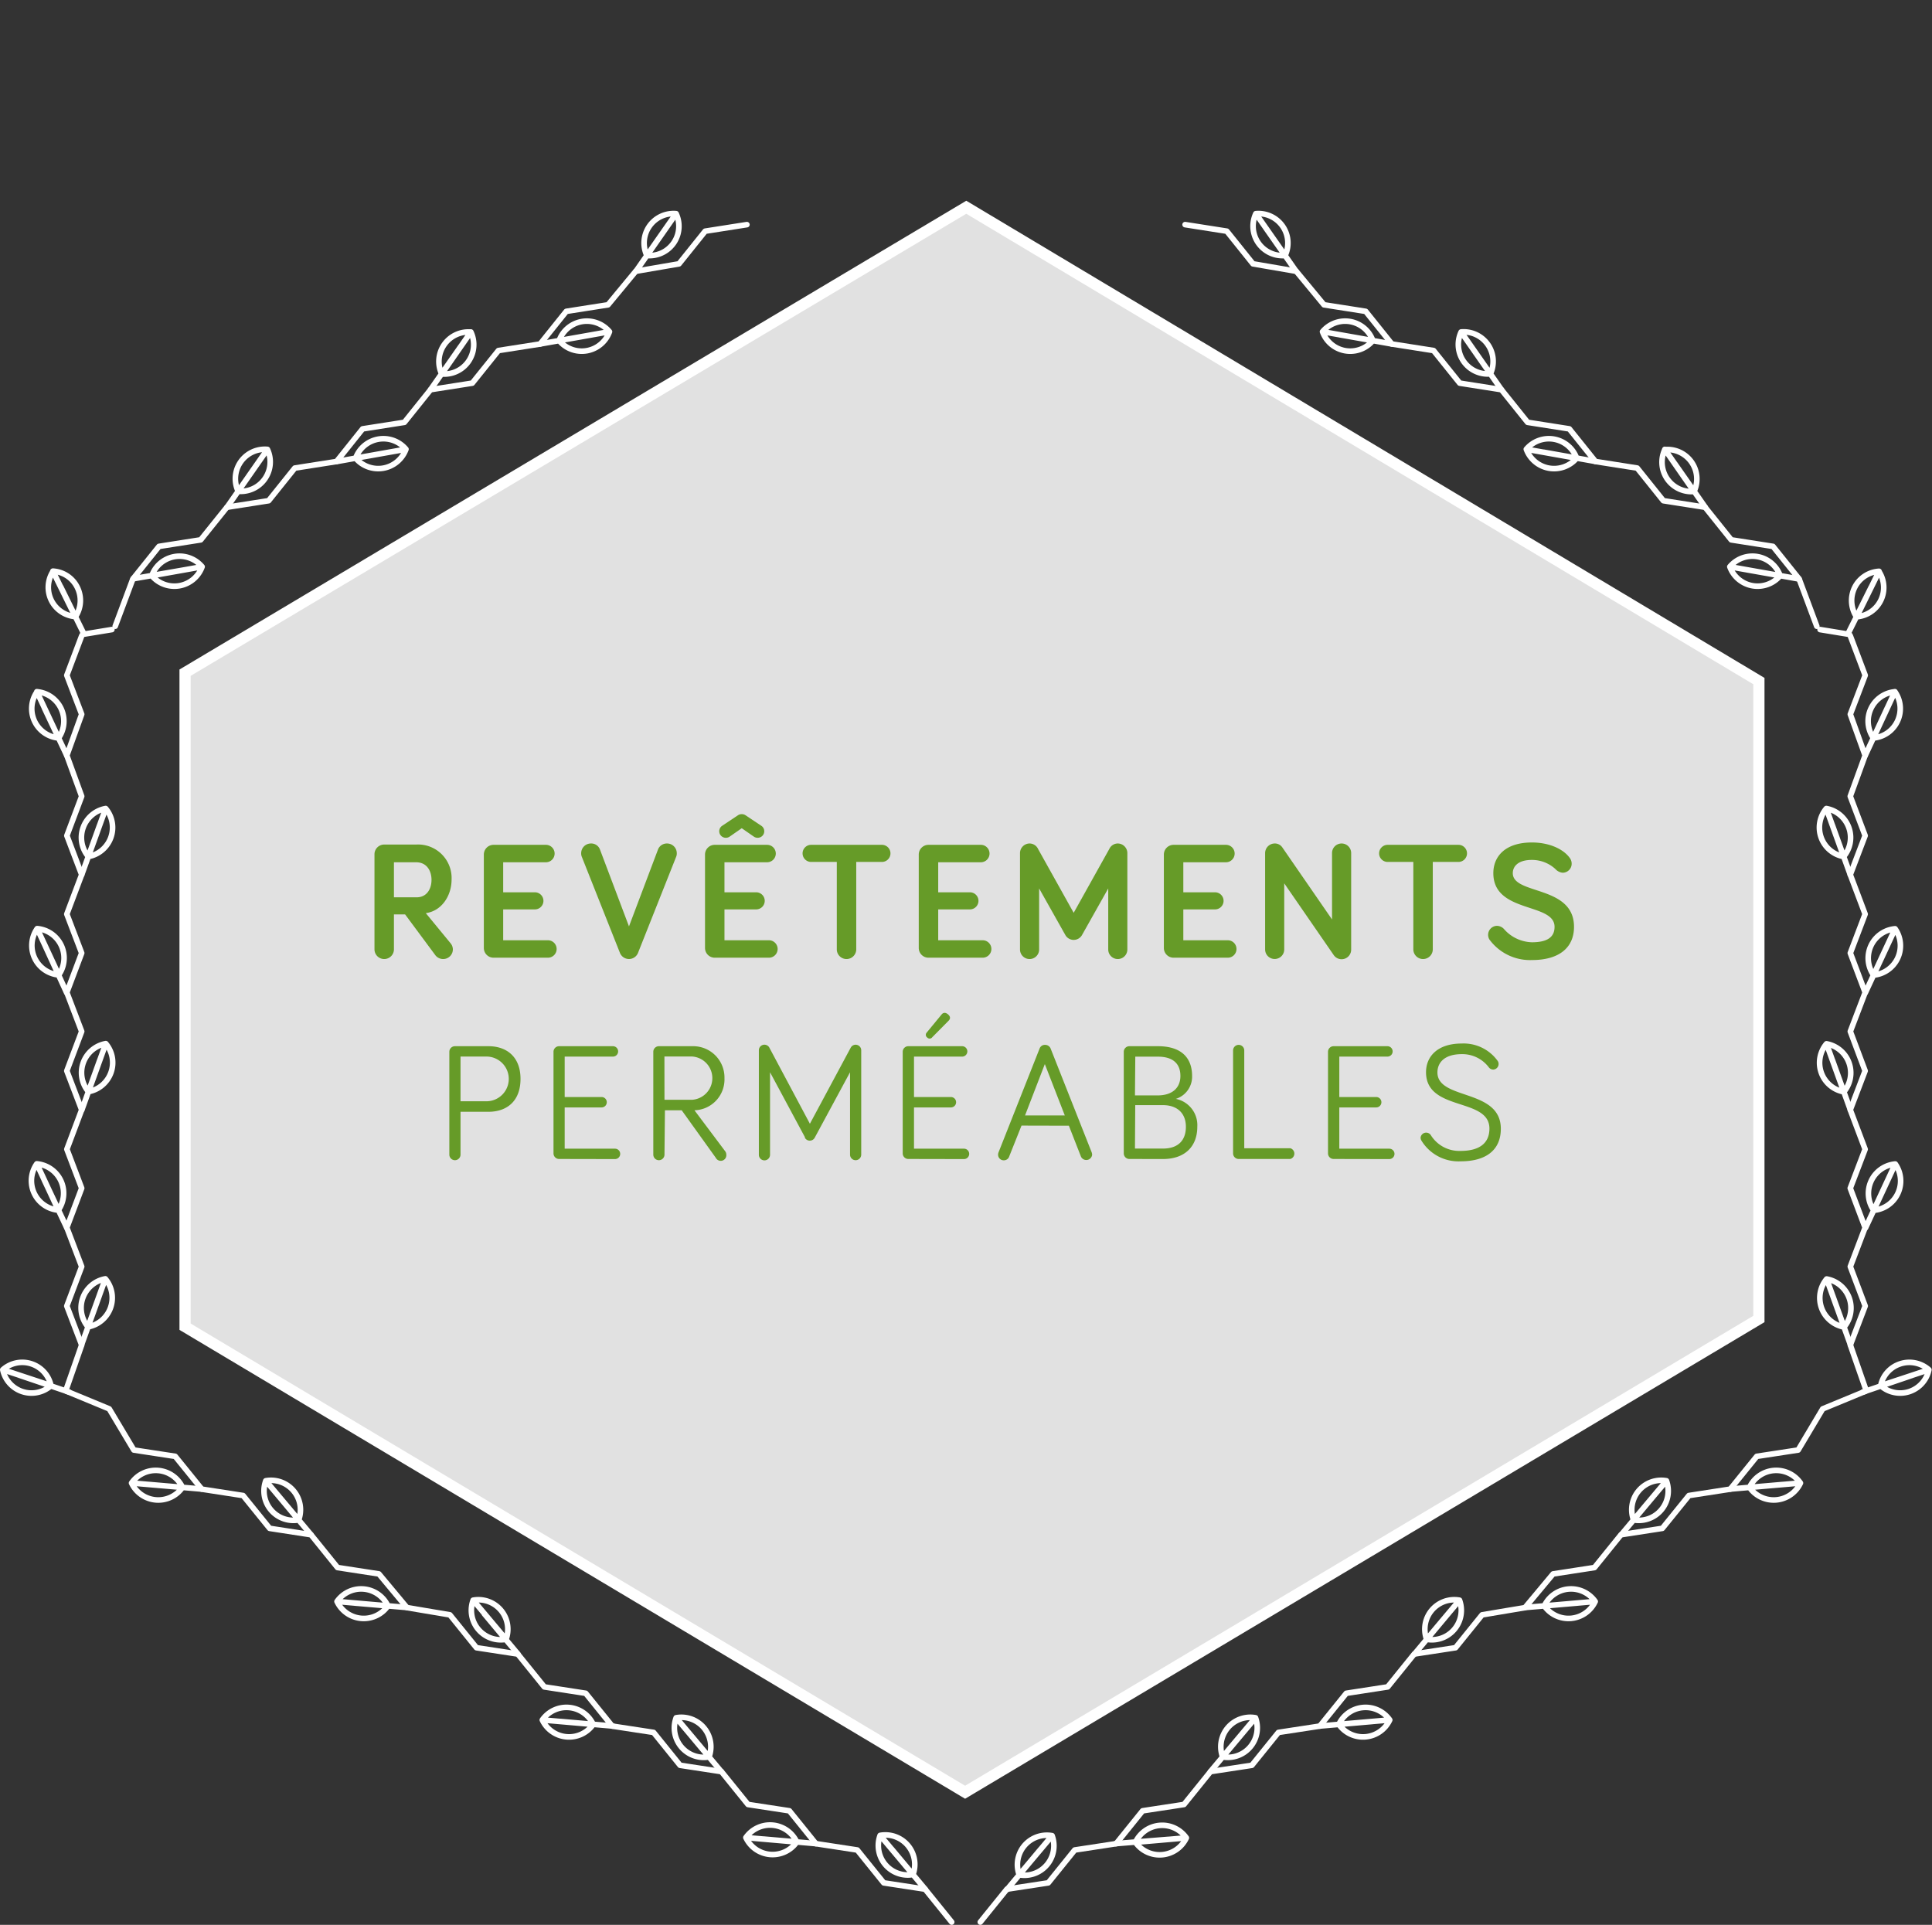 <svg id="Calque_1" data-name="Calque 1" xmlns="http://www.w3.org/2000/svg" xmlns:xlink="http://www.w3.org/1999/xlink" viewBox="0 0 345.56 344.29"><rect x="0" y="0" width="345.56" height="344.29" fill="#333333" stroke="none"/><defs><style>.cls-1,.cls-4{fill:none;}.cls-2{fill:#fff;fill-opacity:0.85;stroke-miterlimit:10;stroke-width:2px;}.cls-2,.cls-4{stroke:#fff;}.cls-3{clip-path:url(#clip-path);}.cls-4{stroke-linecap:round;stroke-linejoin:round;}.cls-5{fill:#669b28;}</style><clipPath id="clip-path"><rect class="cls-1" width="345.56" height="344.29"/></clipPath></defs><polygon class="cls-2" points="314.6 235.92 314.6 121.82 172.83 37.07 33.1 120.32 33.1 237.3 172.62 320.57 314.6 235.92"/><g class="cls-3"><path class="cls-4" d="M36.06,266.34l-9.34-.81m-3.19-.27,9.11.78m-9.11-.78a5.28,5.28,0,0,1,9.11.78,5.28,5.28,0,0,1-9.11-.78Zm32.07,9.22-6-7.17m-2.06-2.45,5.88,7m-5.88-7a5.27,5.27,0,0,1,5.88,7,5.27,5.27,0,0,1-5.88-7Zm25.26,22.67-9.34-.8m-3.18-.28,9.1.79m-9.1-.79a5.28,5.28,0,0,1,9.1.79,5.28,5.28,0,0,1-9.1-.79Zm32.35,9.39-6-7.18m-2-2.44,5.88,7m-5.88-7a5.27,5.27,0,0,1,5.88,7,5.27,5.27,0,0,1-5.88-7Zm25,22.51-9.34-.81M97,307.64l9.1.79m-9.1-.79a5.28,5.28,0,0,1,9.1.79,5.28,5.28,0,0,1-9.1-.79ZM129,316.87l-6-7.17m-2.06-2.45,5.88,7m-5.88-7a5.27,5.27,0,0,1,5.88,7,5.27,5.27,0,0,1-5.88-7Zm25,22.51-9.34-.81m-3.19-.27,9.1.79m-9.1-.79a5.28,5.28,0,0,1,9.1.79,5.28,5.28,0,0,1-9.1-.79Zm32.07,9.23-6-7.18m-2.06-2.44,5.88,7m-5.88-7a5.27,5.27,0,0,1,5.88,7,5.27,5.27,0,0,1-5.88-7Z"/><polyline class="cls-4" points="170.22 343.79 165.47 337.91 158.07 336.78 153.33 330.9 145.93 329.77 141.19 323.89 133.79 322.76 129.04 316.88 121.64 315.75 116.9 309.87 109.5 308.74 104.76 302.87 97.36 301.73 92.61 295.85 85.22 294.72 80.47 288.84 72.79 287.55 67.77 281.52 60.37 280.38 55.63 274.51 48.23 273.37 43.48 267.5 36.09 266.36 31.34 260.49 23.94 259.36 19.54 252 11.85 248.82"/><path class="cls-4" d="M11.93,135.1l-4-8.49m-1.34-2.89L10.48,132m-3.85-8.27A5.28,5.28,0,0,1,10.48,132a5.27,5.27,0,0,1-3.85-8.27Zm8,32.7,3.18-8.81m1.09-3-3.1,8.59m3.1-8.59a5.28,5.28,0,0,1-3.1,8.59,5.28,5.28,0,0,1,3.1-8.59Zm-7,32.9L8,169m-1.35-2.9,3.85,8.28m-3.85-8.28a5.27,5.27,0,0,1,3.85,8.28,5.28,5.28,0,0,1-3.85-8.28Zm8,32.39,3.18-8.82m1.09-3-3.1,8.59m3.1-8.59a5.28,5.28,0,0,1-3.1,8.59,5.28,5.28,0,0,1,3.1-8.59Zm-7,32.89-4-8.49m-1.34-2.9,3.85,8.28m-3.85-8.28a5.28,5.28,0,0,1,3.85,8.28,5.27,5.27,0,0,1-3.85-8.28Zm8,32.39,3.18-8.82m1.08-3-3.1,8.59m3.1-8.59a5.28,5.28,0,0,1-3.1,8.59,5.28,5.28,0,0,1,3.1-8.59Z"/></g><polyline class="cls-4" points="11.85 248.49 14.61 240.57 11.95 233.6 14.61 226.55 11.95 219.58 14.61 212.53 11.96 205.56 14.61 198.51 11.95 191.54 14.61 184.49 11.95 177.52 14.61 170.47 11.95 163.5 14.61 156.45 11.96 149.47 14.61 142.43 11.95 135.13 14.61 127.76 11.95 120.79 14.61 113.74"/><g class="cls-3"><path class="cls-4" d="M113.74,48.52l5.36-7.68m1.83-2.62L115.7,45.7m5.23-7.48a5.26,5.26,0,0,1-5.23,7.48,5.27,5.27,0,0,1,5.23-7.48Zm-24.3,23.3,9.23-1.63m3.15-.56-9,1.59m9-1.59a5.27,5.27,0,0,1-9,1.59,5.27,5.27,0,0,1,9-1.59ZM77,69.7,82.39,62m1.83-2.62L79,66.89m5.23-7.49A5.27,5.27,0,0,1,79,66.89a5.28,5.28,0,0,1,5.23-7.49Zm-24,23.15,9.23-1.64m3.15-.56-9,1.6m9-1.6a5.29,5.29,0,0,1-9,1.6,5.28,5.28,0,0,1,9-1.6Zm-32,10.37L46,83m1.83-2.62-5.23,7.49m5.23-7.49a5.27,5.27,0,0,1-5.23,7.49,5.27,5.27,0,0,1,5.23-7.49Zm-24,23.14L33,101.93m3.15-.56-9,1.6m9-1.6a5.28,5.28,0,0,1-9,1.6,5.27,5.27,0,0,1,9-1.6Z"/></g><polyline class="cls-4" points="20.61 112.01 23.76 103.57 28.44 97.73 35.9 96.56 40.58 90.73 48.05 89.56 52.73 83.72 60.19 82.55 64.86 76.71 72.33 75.54 77.01 69.7 84.47 68.53 89.15 62.7 96.61 61.53 101.29 55.69 108.75 54.52 113.71 48.52 121.45 47.19 126.13 41.35 133.59 40.18"/><g class="cls-3"><path class="cls-4" d="M15,113.37,10.88,105m-1.42-2.84,4,8.13m-4-8.13a5.19,5.19,0,0,1,4.36,2.89,5.26,5.26,0,0,1-.31,5.24,5.25,5.25,0,0,1-4-8.13Z"/></g><line class="cls-4" x1="14.77" y1="113.47" x2="20.01" y2="112.61"/><g class="cls-3"><path class="cls-4" d="M12.37,249,3.52,246m-3-1,8.62,2.85M.5,245a5.25,5.25,0,0,1,8.62,2.85A5.25,5.25,0,0,1,.5,245Z"/><path class="cls-4" d="M309.5,266.34l9.34-.81m3.19-.27-9.11.78m9.11-.78a5.28,5.28,0,0,0-9.11.78,5.28,5.28,0,0,0,9.11-.78ZM290,274.48l6-7.17m2.06-2.45-5.88,7m5.88-7a5.27,5.27,0,0,0-5.88,7,5.27,5.27,0,0,0,5.88-7Zm-25.27,22.67,9.34-.8m3.19-.28-9.1.79m9.1-.79a5.28,5.28,0,0,0-9.1.79,5.28,5.28,0,0,0,9.1-.79ZM253,295.84l6-7.18m2.05-2.44-5.88,7m5.88-7a5.27,5.27,0,0,0-5.88,7,5.27,5.27,0,0,0,5.88-7Zm-25,22.51,9.34-.81m3.18-.28-9.1.79m9.1-.79a5.28,5.28,0,0,0-9.1.79,5.28,5.28,0,0,0,9.1-.79Zm-32.07,9.23,6-7.17m2.06-2.45-5.88,7m5.88-7a5.27,5.27,0,0,0-5.88,7,5.28,5.28,0,0,0,5.88-7Zm-25,22.51L209,329m3.19-.27-9.1.79m9.1-.79a5.28,5.28,0,0,0-9.1.79,5.28,5.28,0,0,0,9.1-.79Zm-32.07,9.23,6-7.18m2.06-2.44-5.88,7m5.88-7a5.27,5.27,0,0,0-5.88,7,5.27,5.27,0,0,0,5.88-7Z"/><polyline class="cls-4" points="175.34 343.79 180.09 337.91 187.49 336.78 192.23 330.9 199.63 329.77 204.37 323.89 211.77 322.76 216.51 316.88 223.91 315.75 228.66 309.87 236.06 308.74 240.8 302.87 248.2 301.73 252.95 295.85 260.34 294.72 265.09 288.84 272.76 287.55 277.79 281.52 285.19 280.38 289.93 274.51 297.33 273.37 302.08 267.5 309.47 266.36 314.22 260.49 321.62 259.36 326.01 252 333.71 248.82"/><path class="cls-4" d="M333.63,135.1l3.95-8.49m1.35-2.89L335.08,132m3.85-8.27a5.28,5.28,0,0,0-3.85,8.27,5.27,5.27,0,0,0,3.85-8.27Zm-8,32.7-3.18-8.81m-1.09-3,3.1,8.59m-3.1-8.59a5.28,5.28,0,0,0,3.1,8.59,5.28,5.28,0,0,0-3.1-8.59Zm7,32.9,3.95-8.49m1.35-2.9-3.85,8.28m3.85-8.28a5.27,5.27,0,0,0-3.85,8.28,5.28,5.28,0,0,0,3.85-8.28Zm-8,32.39-3.18-8.82m-1.09-3,3.1,8.59m-3.1-8.59a5.28,5.28,0,0,0,3.1,8.59,5.28,5.28,0,0,0-3.1-8.59Zm7,32.89,3.95-8.49m1.35-2.9-3.85,8.28m3.85-8.28a5.28,5.28,0,0,0-3.85,8.28,5.27,5.27,0,0,0,3.85-8.28Zm-8,32.39-3.18-8.82m-1.09-3,3.11,8.59m-3.11-8.59a5.29,5.29,0,0,0,3.11,8.59,5.28,5.28,0,0,0-3.11-8.59Z"/></g><polyline class="cls-4" points="333.71 248.49 330.95 240.57 333.61 233.6 330.95 226.55 333.6 219.58 330.94 212.53 333.6 205.56 330.94 198.51 333.6 191.54 330.95 184.49 333.61 177.52 330.95 170.47 333.6 163.5 330.94 156.45 333.6 149.47 330.94 142.43 333.6 135.13 330.95 127.76 333.61 120.79 330.95 113.74"/><g class="cls-3"><path class="cls-4" d="M231.82,48.52l-5.37-7.68m-1.83-2.62,5.24,7.48m-5.24-7.48a5.27,5.27,0,0,0,5.24,7.48,5.27,5.27,0,0,0-5.24-7.48Zm24.3,23.3-9.23-1.63m-3.14-.56,9,1.59m-9-1.59a5.27,5.27,0,0,0,9,1.59,5.27,5.27,0,0,0-9-1.59Zm32,10.37L263.17,62m-1.83-2.62,5.23,7.49m-5.23-7.49a5.27,5.27,0,0,0,5.23,7.49,5.28,5.28,0,0,0-5.23-7.49Zm24,23.15-9.23-1.64M273,80.35l9,1.6m-9-1.6a5.29,5.29,0,0,0,9,1.6,5.28,5.28,0,0,0-9-1.6Zm32,10.37L299.6,83m-1.83-2.62L303,87.91m-5.23-7.49A5.27,5.27,0,0,0,303,87.91a5.27,5.27,0,0,0-5.23-7.49Zm24,23.14-9.23-1.63m-3.14-.56,9,1.6m-9-1.6a5.28,5.28,0,0,0,9,1.6,5.27,5.27,0,0,0-9-1.6Z"/></g><polyline class="cls-4" points="324.95 112.01 321.8 103.57 317.12 97.73 309.65 96.56 304.98 90.73 297.51 89.56 292.83 83.72 285.37 82.55 280.69 76.71 273.23 75.54 268.55 69.7 261.09 68.53 256.41 62.7 248.95 61.53 244.27 55.69 236.81 54.52 231.85 48.52 224.11 47.19 219.43 41.35 211.97 40.18"/><g class="cls-3"><path class="cls-4" d="M330.53,113.37l4.15-8.34m1.41-2.84-4,8.13m4-8.13a5.22,5.22,0,0,0-4.36,2.89,5.29,5.29,0,0,0,.32,5.24,5.24,5.24,0,0,0,4-8.13Z"/></g><line class="cls-4" x1="330.79" y1="113.47" x2="325.54" y2="112.61"/><g class="cls-3"><path class="cls-4" d="M333.19,249,342,246m3-1-8.62,2.85m8.62-2.85a5.26,5.26,0,0,0-5.14-1.05,5.2,5.2,0,0,0-3.48,3.9,5.25,5.25,0,0,0,8.62-2.85Z"/></g><path class="cls-5" d="M70.46,163.56v6.24a1.74,1.74,0,1,1-3.48,0v-17a1.74,1.74,0,0,1,1.74-1.74h5.72a6,6,0,0,1,6.33,6.27c0,2.85-1.74,5.61-4.61,6l4.44,5.4A1.76,1.76,0,0,1,81,169.8a1.73,1.73,0,0,1-1.74,1.74,1.77,1.77,0,0,1-1.35-.63l-5.45-7.35Zm0-9.33v6.27h4.05c1.85,0,2.67-1.53,2.67-3.12s-.82-3.15-2.76-3.15Z"/><path class="cls-5" d="M90,159.6h5.67a1.53,1.53,0,0,1,0,3.06H90v5.52h8a1.56,1.56,0,1,1,0,3.12H88.28a1.74,1.74,0,0,1-1.74-1.74V152.85a1.74,1.74,0,0,1,1.74-1.74h9.36a1.56,1.56,0,0,1,0,3.12H90Z"/><path class="cls-5" d="M110.88,170.43l-6.81-17.16a1.53,1.53,0,0,1-.12-.66,1.74,1.74,0,0,1,1.74-1.74,1.66,1.66,0,0,1,1.59,1l5.22,13.83,5.22-13.83a1.7,1.7,0,0,1,1.59-1,1.74,1.74,0,0,1,1.74,1.74,1.53,1.53,0,0,1-.12.66l-6.81,17.16a1.74,1.74,0,0,1-3.24,0Z"/><path class="cls-5" d="M129.58,159.6h5.67a1.53,1.53,0,0,1,0,3.06h-5.67v5.52h7.95a1.56,1.56,0,0,1,0,3.12h-9.69a1.74,1.74,0,0,1-1.74-1.74V152.85a1.74,1.74,0,0,1,1.74-1.74h9.36a1.56,1.56,0,1,1,0,3.12h-7.62Zm3.78-13.77,2.79,1.86a1.17,1.17,0,0,1-.63,2.16,1.18,1.18,0,0,1-.69-.21l-2.16-1.5-2.16,1.5a1.18,1.18,0,0,1-.69.21,1.17,1.17,0,0,1-.63-2.16l2.79-1.86a1.24,1.24,0,0,1,1.38,0Z"/><path class="cls-5" d="M153.15,154.17V169.8a1.74,1.74,0,1,1-3.48,0V154.17h-4.59a1.53,1.53,0,0,1,0-3.06h12.66a1.53,1.53,0,0,1,0,3.06Z"/><path class="cls-5" d="M167.81,159.6h5.67a1.53,1.53,0,1,1,0,3.06h-5.67v5.52h7.95a1.56,1.56,0,0,1,0,3.12h-9.69a1.74,1.74,0,0,1-1.74-1.74V152.85a1.74,1.74,0,0,1,1.74-1.74h9.36a1.56,1.56,0,1,1,0,3.12h-7.62Z"/><path class="cls-5" d="M190.57,167.28l-4.71-8.37v10.92a1.71,1.71,0,1,1-3.42,0V152.58a1.73,1.73,0,0,1,1.71-1.71,1.69,1.69,0,0,1,1.53,1l6.36,11.4,6.36-11.4a1.69,1.69,0,0,1,1.53-1,1.73,1.73,0,0,1,1.71,1.71v17.25a1.71,1.71,0,1,1-3.42,0V158.91l-4.71,8.37a1.71,1.71,0,0,1-2.94,0Z"/><path class="cls-5" d="M211.65,159.6h5.67a1.53,1.53,0,0,1,0,3.06h-5.67v5.52h7.95a1.56,1.56,0,1,1,0,3.12h-9.69a1.74,1.74,0,0,1-1.74-1.74V152.85a1.74,1.74,0,0,1,1.74-1.74h9.36a1.56,1.56,0,1,1,0,3.12h-7.62Z"/><path class="cls-5" d="M241.67,152.58v17.25a1.71,1.71,0,0,1-3.12,1L229.7,158v11.82a1.71,1.71,0,1,1-3.42,0V152.58a1.73,1.73,0,0,1,1.71-1.71,1.6,1.6,0,0,1,1.38.72l8.88,12.87V152.58a1.71,1.71,0,1,1,3.42,0Z"/><path class="cls-5" d="M256.27,154.17V169.8a1.74,1.74,0,1,1-3.48,0V154.17H248.2a1.53,1.53,0,0,1,0-3.06h12.66a1.53,1.53,0,0,1,0,3.06Z"/><path class="cls-5" d="M274,153.81c-2.49,0-3.42,1.17-3.42,2.37,0,3.93,10.95,2.1,10.95,9.6,0,3.66-2.58,5.94-7.53,5.94a9,9,0,0,1-7.59-3.66,1.61,1.61,0,0,1,1.35-2.46,1.76,1.76,0,0,1,1.32.66,6.88,6.88,0,0,0,4.92,2.28c2.73,0,4.05-.9,4.05-2.76,0-4.38-10.95-2.37-10.95-9.6,0-3,2.13-5.49,6.9-5.49,3,0,5.61,1.11,6.81,2.82a1.73,1.73,0,0,1,.3,1,1.61,1.61,0,0,1-1.62,1.59,2,2,0,0,1-1.29-.66A6.2,6.2,0,0,0,274,153.81Z"/><path class="cls-5" d="M82.37,206.52a1,1,0,1,1-2,0V188.13a1,1,0,0,1,1-1h6c3.21,0,5.73,1.86,5.73,5.85s-2.46,5.88-5.73,5.88H82.37Zm0-9.54H87a4,4,0,0,0,0-8H82.37Z"/><path class="cls-5" d="M100,207.3a1,1,0,0,1-1-1V188.13a1,1,0,0,1,1-1h9.63a.93.93,0,1,1,0,1.86H101v7.23h6.6a.93.93,0,1,1,0,1.86H101v7.38H110a.93.93,0,0,1,0,1.86Z"/><path class="cls-5" d="M118.85,206.52a1,1,0,1,1-2,0V188.13a1,1,0,0,1,1-1h6a5.6,5.6,0,0,1,5.73,5.73,5.52,5.52,0,0,1-5.37,5.73l5.49,7.32a1,1,0,0,1,.21.63,1,1,0,0,1-1.89.54l-6.09-8.49h-3Zm0-9.81h5a3.88,3.88,0,0,0-.09-7.74h-4.92Z"/><path class="cls-5" d="M144,203.46l-6.27-11.67v14.76a1,1,0,0,1-2,0V187.86a1,1,0,0,1,1-1,1,1,0,0,1,.9.57L144.86,201l7.29-13.59a1,1,0,0,1,1.89.42v18.69a1,1,0,0,1-2,0V191.79l-6.3,11.67a1,1,0,0,1-1.8,0Z"/><path class="cls-5" d="M162.46,207.3a1,1,0,0,1-1-1V188.13a1,1,0,0,1,1-1h9.63a.93.93,0,0,1,0,1.86h-8.61v7.23h6.6a.93.93,0,1,1,0,1.86h-6.6v7.38h8.94a.93.93,0,0,1,0,1.86Zm3.3-22.62,2.67-3.24c.24-.3.66-.42,1.14,0s.42.81.09,1.14l-2.91,2.94a.58.58,0,0,1-.9.06A.59.59,0,0,1,165.76,184.68Z"/><path class="cls-5" d="M182.71,201.33l-2.19,5.49a1,1,0,0,1-1,.72,1,1,0,0,1-1-1,1.2,1.2,0,0,1,.09-.45l7.32-18.51a1,1,0,0,1,1-.69,1.06,1.06,0,0,1,1,.69l7.32,18.51a1.48,1.48,0,0,1,.09.45,1.05,1.05,0,0,1-2,.33l-2.16-5.52Zm4.17-11-3.54,9.18h7.11Z"/><path class="cls-5" d="M202,207.3a1,1,0,0,1-1-1V188.13a1,1,0,0,1,1-1h5.1c4.23,0,6.12,2.1,6.12,5.34a4.16,4.16,0,0,1-2.91,4.08,4.79,4.79,0,0,1,3.84,5c0,3.48-2.19,5.76-6.15,5.76Zm1-11.37h4.05c2.67,0,4.08-1.38,4.08-3.48S209.9,189,207.11,189h-4.05Zm0,9.51H208c2.73,0,4.11-1.47,4.11-3.9s-1.56-3.87-4.11-3.87h-4.95Z"/><path class="cls-5" d="M230.79,205.38a1,1,0,0,1,0,1.92h-9.24a1,1,0,0,1-1-1V187.89a1,1,0,0,1,2,0v17.49Z"/><path class="cls-5" d="M238.53,207.3a1,1,0,0,1-1-1V188.13a1,1,0,0,1,1-1h9.63a.93.93,0,0,1,0,1.86h-8.61v7.23h6.6a.93.93,0,0,1,0,1.86h-6.6v7.38h8.94a.93.93,0,1,1,0,1.86Z"/><path class="cls-5" d="M261.45,188.55c-3.14,0-4.35,1.56-4.35,3.27,0,5,11.34,2.85,11.34,10.08,0,3.75-2.58,5.82-7.19,5.82a7.76,7.76,0,0,1-7-3.69,1.08,1.08,0,0,1-.16-.54,1,1,0,0,1,1.81-.48,6,6,0,0,0,5.34,2.85c3.29,0,5.16-1.32,5.16-4,0-5.61-11.34-3-11.34-10.08,0-2.76,2-5.13,6.38-5.13a7.5,7.5,0,0,1,6.42,3.09.92.92,0,0,1,.18.57,1,1,0,0,1-.95,1,1,1,0,0,1-.79-.39A5.92,5.92,0,0,0,261.45,188.55Z"/></svg>